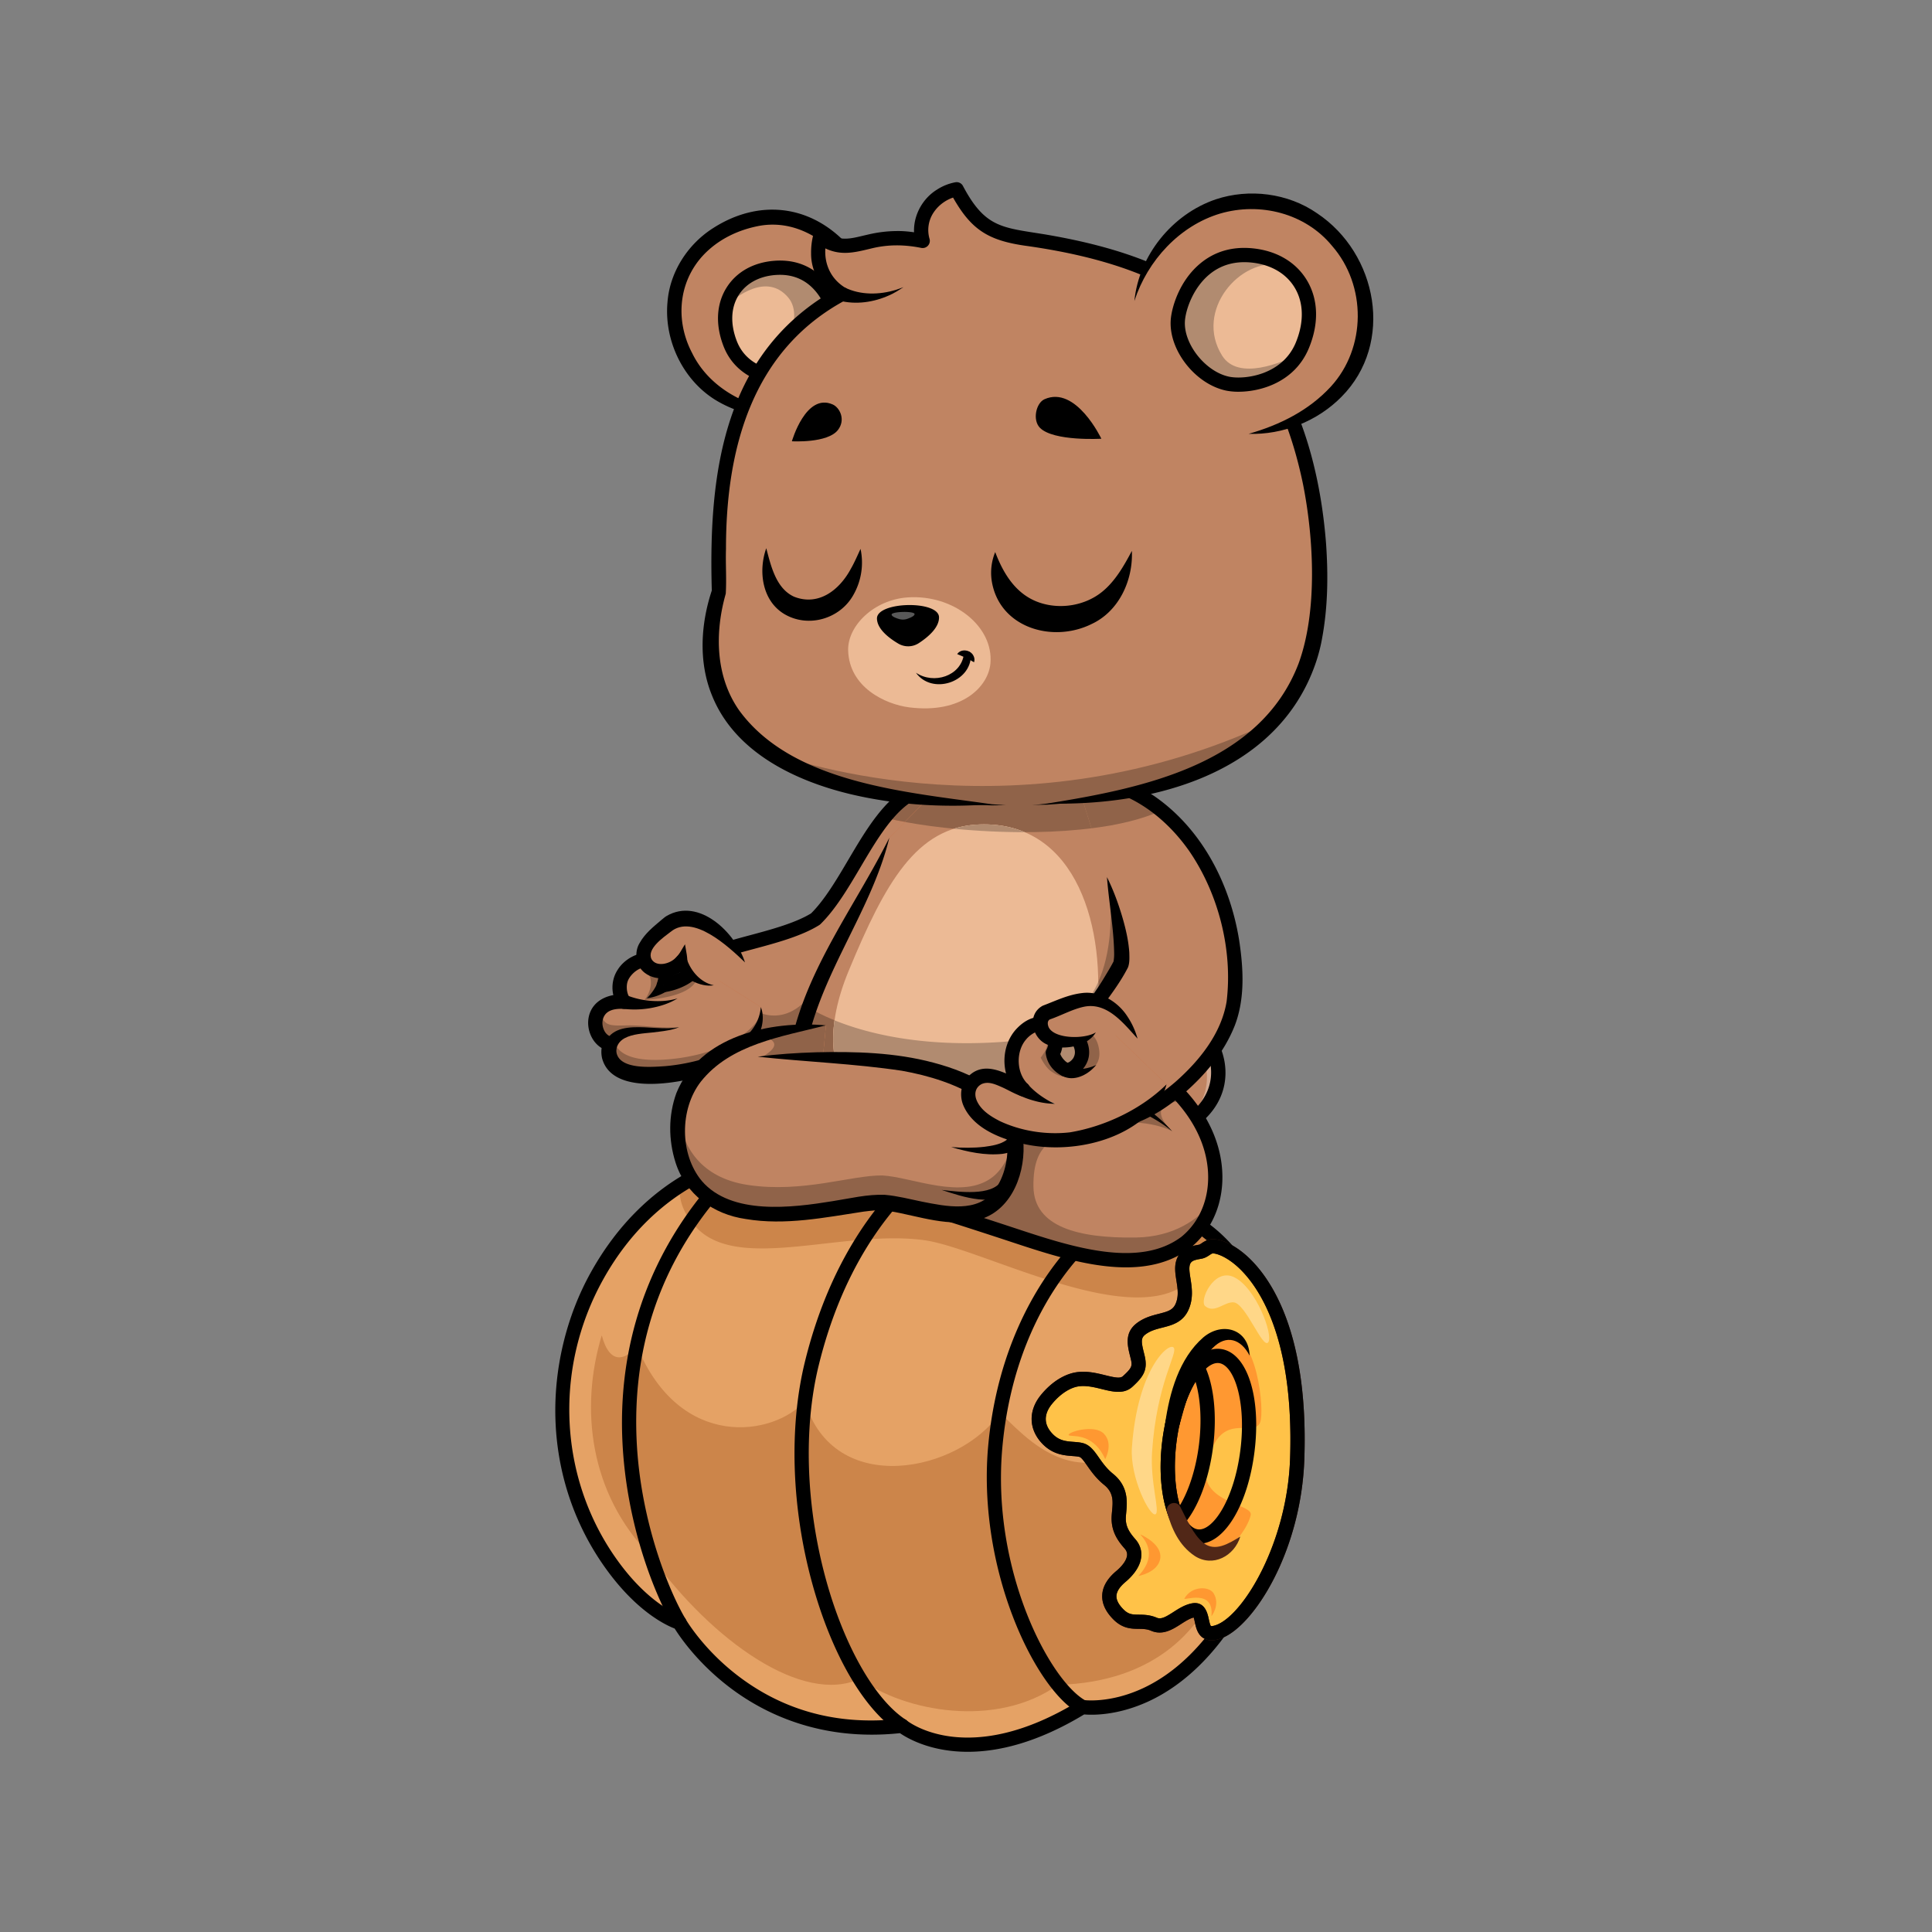 <svg id="Layer_1" data-name="Layer 1" xmlns="http://www.w3.org/2000/svg" viewBox="0 0 4000 4000"><rect x="0" y="0" width="4000" height="4000" fill="#808080" stroke="none"/><defs><style>.cls-1{fill:#e5a265;}.cls-2{fill:#cc854a;}.cls-3{fill:#ffc248;}.cls-4{fill:#ff9831;}.cls-5{opacity:0.35;}.cls-6{fill:#fff;}.cls-7{fill:#512717;}.cls-8{fill:#c08462;}.cls-9{opacity:0.3;}.cls-10{fill:#b25b36;}.cls-11{fill:#e7e7e7;}.cls-12{fill:#c97043;}.cls-13{fill:#906349;}.cls-14{fill:#e0b299;}.cls-15{fill:#ecba95;}.cls-16{fill:#b18b70;}.cls-17{fill:#f9d9c2;}</style></defs><path class="cls-1" d="M1236.1,2641.54c-97.62,175.32-104.45,416.77,35.44,604.66,71,95.29,135.21,113.37,135.21,113.37s141.49,250.35,460.62,213.46c0,0,133.34,109,373.9-38.72,0,0,224.68,35.6,365.45-306.58s-10.53-726.2-245.58-728.75c0,0-2-36.65-60.85-83.28-47.21-37.43-193.19-104.09-269.07-67.39,0,0-19.8-39.48-71.49-55.51-56.31-17.48-247.14-32.69-417.61,106C1542.12,2398.79,1357,2424.47,1236.1,2641.54Z"/><path class="cls-1" d="M1236.1,2641.56c-97.64,175.3-104.43,416.75,35.44,604.63,71,95.32,135.2,113.39,135.2,113.39s141.5,250.33,460.64,213.45c0,0,133.31,109,373.89-38.72,0,0,224.66,35.6,365.43-306.58s-10.53-726.21-245.56-728.74a36.58,36.58,0,0,0-1.31-6.74c-3.43-12.66-15.76-41.84-59.54-76.56-47.19-37.42-193.19-104.1-269.09-67.38,0,0-19.77-39.47-71.46-55.5-40.43-12.54-150.11-23.93-271.85,21.89a521.54,521.54,0,0,0-145.77,84.09S1357,2424.45,1236.1,2641.56Z"/><path class="cls-1" d="M2606.69,3227.75c-140.76,342.15-365.41,306.56-365.41,306.56-240.59,147.77-373.9,38.72-373.9,38.72-319.14,36.88-460.64-213.44-460.64-213.44s-64.24-18.07-135.19-113.4c-139.88-187.89-133.09-429.33-35.44-604.65,51.74-92.93,115.24-150.79,171-186.52,74.49-47.83,135-56.24,135-56.24a521.63,521.63,0,0,1,145.77-84.08c121.74-45.84,231.41-34.44,271.86-21.91,51.67,16.05,71.44,55.51,71.44,55.51,75.93-36.7,221.92,30,269.09,67.37,43.77,34.74,56.13,63.91,59.56,76.59a35.14,35.14,0,0,1,1.29,6.72c53.25.59,102.22,20.76,144.45,55.57C2649.73,2673.41,2715.56,2963.08,2606.69,3227.75Z"/><path class="cls-2" d="M2505.58,2554.55c-30.68,278.17-450.17,32-592.88,13-165.84-22.12-378.51,65.16-468.16-23.34-29.76-29.36-39.31-60.08-37.47-89.17,74.49-47.83,135-56.24,135-56.24a521.63,521.63,0,0,1,145.77-84.08c121.74-45.84,231.41-34.44,271.86-21.91,51.67,16.05,71.44,55.51,71.44,55.51,75.93-36.7,221.92,30,269.09,67.37,43.77,34.74,56.13,63.91,59.56,76.59a35.14,35.14,0,0,1,1.29,6.72C2414.38,2499.57,2463.35,2519.74,2505.58,2554.55Z"/><path class="cls-2" d="M1318.64,2786.93c-23.05,28.43-55.86,40.87-72.78-22.2-45.72,151.46-25.26,328.14,101.43,456.7,127.65,176.34,315.14,309,432.74,254.31,92.23,67.79,282.36,103.65,410.59,12.51,401-10.58,428-446.87,245.77-580.53-186.54,241.17-322.18,52.32-366.58,17.91C1987,3047.75,1726,3103,1666.28,2900.94,1603.21,2972.82,1408.32,3005.31,1318.64,2786.93Z"/><path d="M2003.68,3626.92c-77.21,0-125-28-140.41-38.6-166.7,17.61-284.86-42.56-354.89-96.5C1443,3441.42,1407,3388,1396.86,3371.75c-18.24-7-75.57-34-137.15-116.75-67.87-91.15-105.81-200.2-109.7-315.35-3.57-105.67,22.43-214.09,73.21-305.29,114.39-205.43,283.2-244.18,312.66-249.49,175.35-140.6,372.62-123.42,428.22-106.16a142.07,142.07,0,0,1,72.92,51.35c86.85-29.29,229.88,40.35,272.44,74.08,43.07,34.13,58.21,63.93,63.54,80.51,81.49,5.07,156.54,53.72,212.39,138.08,87.85,132.68,132.73,372.95,35,610.61-74.54,181.2-173.29,257.39-243,289.4-64.22,29.49-115.92,28.25-132.71,26.78C2146.46,3608.93,2065.62,3626.92,2003.68,3626.92Zm-136.31-68.64a14.68,14.68,0,0,1,9.33,3.33c5.13,4.1,129.14,100,356.85-39.87a14.74,14.74,0,0,1,10-2c.49.07,54.1,7.69,123.32-24.67,92.24-43.12,170.45-137.5,226.17-273,93.66-227.67,51.27-456.91-32.28-583.11-52.94-80-123.9-124.46-199.81-125.29a14.73,14.73,0,0,1-14.56-13.94s-3.63-31.58-55.29-72.52c-42.8-33.94-184.6-99-253.49-65.67a14.73,14.73,0,0,1-19.6-6.67c-.69-1.32-18.09-34.2-62.68-48-52-16.13-237.83-31.78-403.92,103.35a14.83,14.83,0,0,1-7.29,3.17c-1.75.25-179.61,27.85-295.16,235.32h0c-105,188.54-91.49,419.6,34.38,588.67,66.49,89.31,126.85,107.82,127.45,108a15,15,0,0,1,8.77,6.92c.34.59,35.37,61.41,107.77,116.88,96.55,74,210.38,104,338.31,89.18A16.28,16.28,0,0,1,1867.37,3558.28Z"/><path d="M1406.76,3374.32a14.73,14.73,0,0,1-12.66-7.16c-35.72-59.57-98.16-208.17-105.64-387.29C1279,2752,1363.17,2547.35,1532,2388.06a14.75,14.75,0,0,1,20.25,21.46c-164.75,155.44-243.58,346.91-234.31,569.12,7.24,173.55,69.53,320.1,101.46,373.34a14.75,14.75,0,0,1-12.64,22.34Z"/><path d="M1867.35,3587.78a14.68,14.68,0,0,1-8-2.4c-71.42-46.62-138-161.92-178.06-308.43-42.54-155.47-48-321.93-15-456.71,50.18-205.12,144.86-326,215.45-391.36,77.18-71.42,142.16-93.65,144.89-94.56a14.75,14.75,0,1,1,9.34,28c-.59.2-62.78,21.73-135.48,89.43-67.16,62.54-157.33,178.45-205.55,375.53-31.82,130-26.41,291.12,14.84,441.9,37.66,137.67,101.16,249.36,165.73,291.51a14.75,14.75,0,0,1-8.08,27.11Z"/><path d="M2241.26,3549.06a14.6,14.6,0,0,1-7-1.79c-47.21-25.58-99.89-102.57-137.47-200.92-43.19-113-61.26-238.16-50.89-352.43,30.7-338.1,243.83-509.71,314.36-509.71l1.4,0a14.75,14.75,0,0,1-1,29.49h-.77c-49,0-254.53,151.53-284.61,482.88-23.13,254.81,98.88,484.56,173,524.75a14.75,14.75,0,0,1-7,27.72Z"/><path class="cls-3" d="M2685.71,3020.27c-6.25,183.38-100.32,333.38-160.95,357.36-51.8,20.5-23.93-50.11-55.25-43.48-29.09,6.16-52.6,40.53-80.47,28.61s-48.3,4.58-72.95-19.79-28.44-51.27,4.28-78.82c28.75-24.2,35.63-49.13,19.08-67.85s-24.64-34.91-23.12-57.67,8.63-51.87-21.3-76c-30.08-24.24-38.29-55.55-56.24-60.49s-45.8,2.23-70.29-23.41c-23.64-24.77-23.57-54.68-2.2-81,21.13-26,46.34-40.42,67.92-42.48,41.16-3.94,79.68,24,100.46,4.91s26.18-28,20.58-51-12.36-42.9,6.88-57.73c30.69-23.66,69.81-11.86,85-45.62s-5-67.41,2.13-91.38c5.88-19.75,25.79-20.88,36.22-23,7.34-1.51,12.74-7.93,20-10.27C2535.59,2571.38,2698.31,2650.28,2685.71,3020.27Z"/><path class="cls-4" d="M2356.72,3263s40.18-6.92,45.33-35.6-34.94-47.93-40.51-50.21S2406.18,3211.24,2356.72,3263Z"/><path class="cls-4" d="M2508.11,3346.33s18.91-23.42,4.68-47.34c-9.2-15.48-46.12-15.82-60.62,10.67C2449.27,3314.94,2514.31,3287.79,2508.11,3346.33Z"/><path class="cls-4" d="M2288.22,3020.92s17.6-31.46-2.61-52.45-77.26-2.78-72.93,2.9C2216.33,2976.16,2261.86,2963,2288.22,3020.92Z"/><g class="cls-5"><path class="cls-6" d="M2625.61,2779.28c11.4-14.18-25.16-114.19-71.51-135.44-41.07-18.83-71.94,49.45-58.89,60.37,19.5,16.33,40.14-9.77,59.13-7.81C2579.28,2699,2614.21,2793.46,2625.61,2779.28Z"/></g><g class="cls-5"><path class="cls-6" d="M2385.24,3006.14c9.42-143.63,54.59-205.64,44.58-216.25-10.52-11.15-74.73,44.84-86.32,206.89-4.41,61.74,37,143.48,48.65,138.38C2402.45,3130.65,2381.07,3069.64,2385.24,3006.14Z"/></g><path class="cls-4" d="M2504.42,3216.52c38.18,5.08,78.59-50.73,85.08-79.62,6.38-28.4-147.95-22.81-73.86-150.36,32.34-55.67,88-9,94.76-46.9s-13.47-202.36-85.5-174.15S2411.15,2938.13,2419,3068.1C2423.18,3137.26,2466.24,3211.44,2504.42,3216.52Z"/><path class="cls-7" d="M2508.47,3396.14a31.81,31.81,0,0,1-15.28-3.67c-13.77-7.39-17.05-22.82-19.44-34.09a96,96,0,0,0-2.36-9.52c-8.43,2.11-17.09,7.66-26.23,13.52-16.84,10.81-37.82,24.27-61.92,13.94-8.72-3.73-16.58-3.82-25.68-3.92-14.72-.16-33-.36-51.84-18.94-16.43-16.24-24.41-33.26-23.72-50.58.71-17.65,10.42-34.48,28.87-50,13.88-11.68,21.9-23.43,22.62-33.07.36-5-1.3-9.44-5.09-13.73-15.14-17.12-28.87-37.26-26.79-68.42.19-2.86.47-5.81.75-8.85,1.92-20.62,3.58-38.43-16.59-54.68-16.27-13.12-26.58-27.8-34.86-39.6-5.87-8.37-11.94-17-16-18.15-3.64-1-8.81-1.39-14.28-1.8-17.4-1.3-41.21-3.09-62.76-25.66-28.19-29.53-29.33-68-3-100.48,22.6-27.85,51-45.3,78-47.87,20.29-2,39.08,2.67,55.64,6.74,18.84,4.65,30.68,7.09,36.25,2,19.16-17.56,20-21.3,16.22-36.62l-1.2-4.82c-5.39-21.58-12.1-48.43,13.41-68.08,15.34-11.83,31.75-16,46.23-19.7,18.71-4.76,28.74-7.83,34.37-20.3,7-15.53,4.5-31.44,1.86-48.28-2.16-13.74-4.39-27.95-.42-41.25,7.8-26.24,32.18-30.55,43.89-32.63,1.25-.22,2.42-.42,3.47-.64s3.54-1.8,5.62-3.18a52.1,52.1,0,0,1,12.79-6.69c16.25-5.24,42.35,3.54,68.11,23,42.82,32.27,141.34,138.83,131.38,430.72C2694,3211.2,2596.91,3365,2530.18,3391.35,2522.12,3394.55,2514.91,3396.14,2508.47,3396.14Zm-1.29-29.64s3,1,12.15-2.58c56.46-22.34,145.73-171,151.63-344.16h0c9.21-270.21-76.86-371.09-114.29-401.92-24.2-19.93-42.71-23.55-46.75-22.65a31.28,31.28,0,0,0-5.49,3.2c-4.09,2.7-9.18,6.07-15.91,7.46-1.32.27-2.76.53-4.3.8-12.8,2.27-18.52,4.44-20.77,12-2.06,6.91-.43,17.28,1.3,28.26,2.89,18.46,6.5,41.44-4.12,65-11.73,26-34.18,31.72-54,36.76-12.85,3.27-25,6.36-35.51,14.47-9.37,7.23-8.28,15.57-2.78,37.57l1.23,5c7.3,29.9-1.38,43.75-24.94,65.35-17.61,16.15-40.81,10.45-63.24,4.94-15-3.69-30.5-7.51-45.78-6-18.85,1.8-40.48,15.67-57.88,37.1-12,14.8-21.52,37.49,1.42,61.52,13.72,14.37,28.24,15.46,43.62,16.61,6.94.52,13.5,1,19.91,2.77,14.32,3.94,23.09,16.43,32.36,29.65,7.59,10.82,16.2,23.07,29.22,33.58,32.5,26.19,29.46,58.81,27.45,80.39-.25,2.77-.51,5.46-.68,8.07-1.15,17.11,3.95,29.39,19.45,46.92,9.07,10.26,13.36,22.51,12.41,35.43-1.32,17.9-12.74,36.39-33,53.47-11.85,10-18,19.61-18.4,28.63-.35,8.69,4.69,18.25,15,28.41s18.26,10.29,31.43,10.43c10.17.11,22.83.25,37,6.3,9.27,3.94,19.1-1.85,34.39-11.65,10.85-7,23.15-14.85,37.22-17.82,28-5.94,33.71,21,36.15,32.52,1,4.47,2.72,12.79,4.58,14.25Z"/><path d="M2508.47,3396.14a31.81,31.81,0,0,1-15.28-3.67c-13.77-7.39-17.05-22.82-19.44-34.09a96,96,0,0,0-2.36-9.52c-8.43,2.11-17.09,7.66-26.23,13.52-16.84,10.81-37.82,24.27-61.92,13.94-8.72-3.73-16.58-3.82-25.68-3.92-14.72-.16-33-.36-51.84-18.94-16.43-16.24-24.41-33.26-23.72-50.58.71-17.65,10.42-34.48,28.87-50,13.88-11.68,21.9-23.43,22.62-33.07.36-5-1.3-9.44-5.09-13.73-15.14-17.12-28.87-37.26-26.79-68.42.19-2.86.47-5.81.75-8.85,1.92-20.62,3.58-38.43-16.59-54.68-16.27-13.12-26.58-27.8-34.86-39.6-5.87-8.37-11.94-17-16-18.15-3.64-1-8.81-1.39-14.28-1.8-17.4-1.3-41.21-3.09-62.76-25.66-28.19-29.53-29.33-68-3-100.48,22.6-27.85,51-45.3,78-47.87,20.29-2,39.08,2.67,55.64,6.74,18.84,4.65,30.68,7.09,36.25,2,19.16-17.56,20-21.3,16.22-36.62l-1.2-4.82c-5.39-21.58-12.1-48.43,13.41-68.08,15.34-11.83,31.75-16,46.23-19.7,18.71-4.76,28.74-7.83,34.37-20.3,7-15.53,4.5-31.44,1.86-48.28-2.16-13.74-4.39-27.95-.42-41.25,7.8-26.24,32.18-30.55,43.89-32.63,1.25-.22,2.42-.42,3.47-.64s3.54-1.8,5.62-3.18a52.1,52.1,0,0,1,12.79-6.69c16.25-5.24,42.35,3.54,68.11,23,42.82,32.27,141.34,138.83,131.38,430.72C2694,3211.2,2596.91,3365,2530.18,3391.35,2522.12,3394.55,2514.91,3396.14,2508.47,3396.14Zm-1.29-29.64s3,1,12.15-2.58c56.46-22.34,145.73-171,151.63-344.16h0c9.21-270.21-76.86-371.09-114.29-401.92-24.2-19.93-42.71-23.55-46.75-22.65a31.28,31.28,0,0,0-5.49,3.2c-4.09,2.7-9.18,6.07-15.91,7.46-1.32.27-2.76.53-4.3.8-12.8,2.27-18.52,4.44-20.77,12-2.06,6.91-.43,17.28,1.3,28.26,2.89,18.46,6.5,41.44-4.12,65-11.73,26-34.18,31.72-54,36.76-12.85,3.27-25,6.36-35.51,14.47-9.37,7.23-8.28,15.57-2.78,37.57l1.23,5c7.3,29.9-1.38,43.75-24.94,65.35-17.61,16.15-40.81,10.45-63.24,4.94-15-3.69-30.5-7.51-45.78-6-18.85,1.8-40.48,15.67-57.88,37.1-12,14.8-21.52,37.49,1.42,61.52,13.72,14.37,28.24,15.46,43.62,16.61,6.94.52,13.5,1,19.91,2.77,14.32,3.94,23.09,16.43,32.36,29.65,7.59,10.82,16.2,23.07,29.22,33.58,32.5,26.19,29.46,58.81,27.45,80.39-.25,2.77-.51,5.46-.68,8.07-1.15,17.11,3.95,29.39,19.45,46.92,9.07,10.26,13.36,22.51,12.41,35.43-1.32,17.9-12.74,36.39-33,53.47-11.85,10-18,19.61-18.4,28.63-.35,8.69,4.69,18.25,15,28.41s18.26,10.29,31.43,10.43c10.17.11,22.83.25,37,6.3,9.27,3.94,19.1-1.85,34.39-11.65,10.85-7,23.15-14.85,37.22-17.82,28-5.94,33.71,21,36.15,32.52,1,4.47,2.72,12.79,4.58,14.25Z"/><path class="cls-7" d="M2482.71,3188.68a42.6,42.6,0,0,1-5.41-.34c-24.67-3.12-44.67-27-56.32-67.18-11.06-38.14-13.61-87.16-7.18-138,13.77-108.82,63.34-189,112.6-182.92,24.66,3.12,44.66,27,56.32,67.18,11.06,38.15,13.6,87.16,7.17,138C2576.63,3110.26,2530.23,3188.68,2482.71,3188.68Zm38.16-374c-38.79,0-80.51,76.09-92.43,170.36h0c-6.19,48.91-3.81,95.8,6.7,132.06,9.77,33.7,25.81,54.35,44,56.65,39.87,5.11,83.8-72.89,96.1-170.14,6.19-48.9,3.81-95.8-6.7-132.05-9.77-33.7-25.81-54.35-44-56.65A30,30,0,0,0,2520.87,2814.64Zm-99.75,169.44h0Z"/><path d="M2482.77,3196.06a51.31,51.31,0,0,1-6.41-.4c-14.13-1.79-34.35-10.48-50.48-41.73-20.7-39.95-28-104.16-19.39-171.72s31.56-127.93,61.57-161.47h0c23.43-26.23,45.18-29.61,59.27-27.83,54.37,6.89,84.41,98.66,69.87,213.45C2583.26,3116.62,2534.77,3196.05,2482.77,3196.06ZM2521,2822c-11.91,0-23.26,9.8-30.92,18.37h0c-25.78,28.81-46.58,84.57-54.29,145.52s-1.47,120.12,16.33,154.46c5.66,11,15.11,24.38,28,26,31.11,4,75.05-62.32,87.88-163.73s-13.05-176.51-44.31-180.48A21.53,21.53,0,0,0,2521,2822Zm-41.92,8.55h0Z"/><path d="M2439,3161.92a14.25,14.25,0,0,1-1.85-.12,14.77,14.77,0,0,1-11.25-7.85c-20.71-40-28-104.18-19.4-171.74s31.56-127.94,61.58-161.48a14.74,14.74,0,0,1,24.08,3.05c20.72,40,28,104.19,19.41,171.75S2480,3123.47,2450,3157A14.75,14.75,0,0,1,2439,3161.92Zm36.25-301.16c-18.77,31-33.32,76.41-39.48,125.16s-3.42,96.37,7,131c18.77-31,33.31-76.4,39.48-125.15S2485.7,2895.45,2475.24,2860.76Z"/><path class="cls-7" d="M2567.88,3181.28c-11.87,40-56.69,64.69-94.37,40.13-32.61-21.88-47.54-56.17-57.45-91.21-4.11-17.08,19.42-25.86,27.55-10.46,13.52,25.85,26.24,56.79,48,74.74,23.94,18.87,51.81,1.86,76.27-13.2Z"/><path d="M2587.18,2806.65c-17.71-34.36-48.39-44.72-76.55-15.62-24.25,24.59-37.33,59-48.7,91.48-7.82,22.92-14.08,46.62-20.67,70.46-5.09,17.39-30.87,12.3-28.94-5.72,8.86-63.1,28.7-134.68,79-178.33,40.07-33.81,94.42-16.61,95.83,37.73Z"/><path class="cls-8" d="M2291.33,2309.86s74.75,82,173,13.17c123.87-86.86,27.79-251.58-82.86-215.64-42.17,13.69-88.11,58.75-126.78,41.13"/><g class="cls-9"><path class="cls-6" d="M2422.51,2344.39a170.58,170.58,0,0,0,18.19-11.22c123.78-86.82,27.88-251.4-82.69-215.73a167.94,167.94,0,0,1,23.42-10.07c110.66-35.93,206.72,128.8,82.86,215.67A157.38,157.38,0,0,1,2422.51,2344.39Z"/></g><path class="cls-10" d="M2291.33,2309.85l-36.67-161.34c24.67,11.24,52.28-3,80-18.36,15.61,24.18,35.07,65.61,27.59,115.73-8.78,59,56.39,87,106.42,74-1.42,1.07-2.89,2.13-4.36,3.16C2366.07,2391.91,2291.33,2309.85,2291.33,2309.85Z"/><path d="M2385.18,2365.26c-62.32,0-104.17-44.82-104.75-45.47a14.75,14.75,0,0,1,21.77-19.9h0c2.72,2.94,67.59,71.4,153.62,11.07,59.76-41.91,59.18-100.44,40.53-137.83-18.11-36.29-60.36-68-110.36-51.71-12.69,4.12-26.13,11.59-40.37,19.5-30.24,16.82-64.5,35.87-97.09,21a14.75,14.75,0,0,1,12.24-26.85c19,8.66,44-5.24,70.51-20,14.84-8.25,30.19-16.78,45.6-21.78,57.08-18.54,117,8.86,145.86,66.61,23.89,47.87,25.14,122.47-50,175.14C2441,2357.39,2411.28,2365.26,2385.18,2365.26Z"/><path class="cls-11" d="M1955.31,1985.67c-22.27,29.72-46.9,60.52-73.79,91.12-141.61,161.38-394.07,151.31-394.07,151.31l-16.67-59.74c54.25-22.79,111.56-47.31,111.56-47.31s103.18-13.17,118.85-52.63c29-73,98.5-301.43,117.9-305.12C1829.34,1761.34,1895.5,1876.81,1955.31,1985.67Z"/><path class="cls-11" d="M2388.55,1603.14c-25.92,31.75-64.53,65.75-121.66,93.3l-31.2-149.39C2268.26,1553.28,2330.58,1568.44,2388.55,1603.14Z"/><path class="cls-12" d="M1462.84,2065.47s-11.94-79,7.94-88c54.27-24.39,159-38.1,217.68-74.84,73-71.59,117.7-221.87,205.59-263.51,146.48-105.6,208.35,111,208.35,111s-64.93,179-220.87,326.6c-86.12,81.51-410.75,111-410.75,111"/><path class="cls-8" d="M2102.4,1750.22s-65,179-220.86,326.58c-29.36,27.81-86.44,49.57-149,66.12-88.25,23.42-187.26,36.59-234.21,42-17.33,2-27.54,2.91-27.54,2.91l-8-122.32s-11.91-79,8-88c54.24-24.37,159-38.09,217.65-74.82,73-71.62,117.71-221.86,205.59-263.53C2040.52,1533.56,2102.4,1750.22,2102.4,1750.22Z"/><path class="cls-13" d="M1732.55,2142.92c-88.25,23.42-187.26,36.59-234.21,42,23.53-36.62,59.82-95.51,59.82-95.51s82,58.38,145.52-70.77C1723.22,1978.82,1730.12,2072.12,1732.55,2142.92Z"/><path class="cls-12" d="M2092.4,1722.67c-100.49-2-197.88-14.16-261.31-30,18.77-23.27,39.31-42.34,63-53.55C2007,1557.72,2069.65,1668,2092.4,1722.67Z"/><path class="cls-13" d="M2092.4,1722.67c-100.49-2-197.88-14.16-261.31-30,18.77-23.27,39.31-42.34,63-53.55C2007,1557.72,2069.65,1668,2092.4,1722.67Z"/><path class="cls-10" d="M2404.83,1678c-39.09,18.11-89.5,30-144.93,36.92L2226,1607.69C2264.91,1615.13,2332,1617.72,2404.83,1678Z"/><path class="cls-10" d="M2352.13,1697c-137.41,38.57-348.71,28.91-478.67,4.83l143.27-145.93,247.41-87.21C2296.22,1532.6,2326.32,1612.18,2352.13,1697Z"/><path d="M1472.11,2202.5l-2.67-29.39c3.2-.28,320.52-30,402-107,138-130.62,204.13-287.81,215.39-316.36-6.66-20.18-36.62-101.56-92.15-120.78-27.41-9.49-58.37-2-92,22.18a15,15,0,0,1-2.32,1.36c-47.72,22.62-83.79,83.66-118.67,142.7-25.35,42.9-51.56,87.27-82.91,118a14.14,14.14,0,0,1-2.5,2c-36.71,23-90,37.27-137,49.87-31.11,8.35-60.51,16.23-81.42,25.46-4.91,7.49-5.15,41.55-.44,72.77l-29.17,4.41c-6.21-41.11-8.38-92.45,16.48-103.63,23.14-10.4,54.11-18.71,86.91-27.5,44.39-11.91,94.63-25.38,127.63-45.55,28.11-28,53-70.12,77-110.83,36.87-62.4,75-126.91,130.21-153.75,41.46-29.56,81.09-38.08,117.86-25.33,77.69,27,110.85,140.25,112.22,145.06a14.83,14.83,0,0,1-.31,9.08c-2.7,7.45-67.92,184-224.6,332.28C1802.86,2171.57,1485.58,2201.27,1472.11,2202.5Z"/><path class="cls-12" d="M1575.21,2085.06c10.15,74.22-86.2,130.46-200.83,140.14-90.06,7.6-121.84-20.28-112.23-64.25-28-8.43-32.39-39.79-28.36-54.19,6.76-24.15,28.2-34.51,58.13-32.65-8.53-10.08-13.76-36.27-2.86-54.84,20.72-35.33,65.32-42.12,83.45-17.69,11,14.8,1.87,37.87,1.87,37.87s44.82-5,68.64-37.93Z"/><path class="cls-8" d="M1374.4,2225.2c-90.09,7.6-121.88-20.28-112.26-64.24-28-8.45-32.38-39.79-28.36-54.21,6.75-24.16,28.21-34.52,58.12-32.64-8.52-10.07-13.75-36.25-2.84-54.84a66.39,66.39,0,0,1,27.66-26.14c20.51-10.18,43.89-7.6,55.8,8.44,11,14.79,1.88,37.88,1.88,37.88s43.7-4.94,67.7-36.7c.34-.4.63-.81.93-1.21l132.17,83.52C1585.37,2159.26,1489,2215.54,1374.4,2225.2Z"/><path class="cls-13" d="M1442.92,2026.28c-12.43,40.75-108.31,43.81-108.31,43.81s15-18.22,12.76-39.9c-1.92-18.4-19.51-30.9-30.65-37.06,20.51-10.18,43.89-7.6,55.8,8.44,11,14.79,1.88,37.88,1.88,37.88s43.7-4.94,67.7-36.7A35.57,35.57,0,0,1,1442.92,2026.28Z"/><path class="cls-13" d="M1575.71,2101.33c-4.79,66-95.25,114.94-201.31,123.87-90.09,7.6-121.88-20.28-112.26-64.24-28-8.45-32.38-39.79-28.36-54.21a42.65,42.65,0,0,1,8.45-16.38c6.66,36.5,20.33,33,60.44,32.57,28.58-.31,60.15,6.15,103.37,3.72-31.66,10.34-107,0-134.91,27.33,6.55,28.93,41.32,45.22,112.75,39.2C1472,2185.78,1549.27,2150.82,1575.71,2101.33Z"/><path d="M1575.21,2085.06c10.26,26.31-.29,58.59-18.54,79.91-30.6,36.49-76.48,55.76-121.34,67.57-53.81,13-169.49,29.61-188.73-41.3-2.8-11.95-1.35-23.36,1.14-33.44l10.16,17.28c-29.22-8-45-41.42-38.9-69.94,7.44-34.66,42.29-48.71,73.83-45.76l-12.17,24.26c-16.34-21.89-16.67-53.19-1.89-75.74,20.45-33,72.35-50.52,102.19-19.16,14.47,15.11,13.89,37.81,7.14,56.12l-15.37-20.07c21.73-3.35,45.39-14,58.34-31.92l23.9,17.31c-9.49,13.06-22.21,23-35.67,30a134.48,134.48,0,0,1-43.27,13.9c-10.87,1.74-19.79-10.13-15.37-20.07,2.28-6.7,4.07-16.62.53-22.84-7.37-10.91-22.65-11.65-36.43-5.54-10.64,4.57-21.56,15.71-25.23,26.1-2.68,7.84-2.38,18.5.53,26.66a22.88,22.88,0,0,0,3.11,6.16,14.79,14.79,0,0,1-12.17,24.26c-10.1-.57-20,.37-27.48,3.71-15.44,6.45-20,24.57-13.14,39.82,3.31,7.47,8.58,12.19,16,14.47a14.47,14.47,0,0,1,10.16,17.27c-9.61,52,67.28,45.52,100.86,43.25,70.1-6,191-37.92,197.79-122.29Z"/><path class="cls-8" d="M1542.42,1992.52c-45.6-72.84-117.25-112.13-159.2-78.94-21.35,16.9-61.08,45.64-48.86,76.06,13,30,55.08,24.67,74.88,3.85,9.18,17.46,37.56,46.45,68.66,46.45"/><path d="M1542.42,1992.52c-34.66-33.28-107.78-101.3-154-63.23-15,11.51-50.26,35.66-39.36,56.8,10.32,16.88,38,9.41,49.47-2.76l13.78-14.57,10,17.87c8.44,24.39,28.68,47.86,55.6,53.31-14.55,2.47-30.39-1.64-44.21-8.71-14.65-7.77-27.11-17-37.5-30.87l23.74,3.3c-21.86,22-59.07,30.58-85.26,10.33-18.78-14.4-22-42.8-10.37-61.64,11.24-20,28.24-33.32,44.92-47.57,3.3-2.6,7.24-6.2,10.86-8.32,67.3-39.21,142.75,34.62,162.34,96.06Z"/><path class="cls-6" d="M1338.74,2067a105.23,105.23,0,0,0,35.64-27.59"/><path d="M1338.74,2067c10.89-10.24,19.63-23.26,24.23-36.94l22.82,18.69a107.26,107.26,0,0,1-47,18.25Z"/><path d="M1246.15,2180.2c13.2-82.49,104.84-41.8,159.89-53.54-13.27,5.58-27.9,7.66-42.16,9.38-32.35,5.19-90.7.89-88.31,46.4l-29.42-2.24Z"/><path d="M1295.68,2059.84a170.8,170.8,0,0,0,51.88,12.3c18.21,1.37,37,.5,55.22-5.1-16.37,10.26-35.33,16.28-54.4,19.83a193.31,193.31,0,0,1-60.23,1.5l7.53-28.53Z"/><path class="cls-12" d="M1841.21,1734.67c-55,153.54-200.08,338.76-193.93,500.18,6.45,169.47,602,210.45,753.1,90.16,92.9-73.94-5.32-595.39-136.23-856.34l-247.43,87.2Z"/><path class="cls-8" d="M2400.37,2325c-151.13,120.25-746.63,79.28-753.08-90.17-1.81-47.83,9.63-97.76,28.1-148.36,43.81-120.07,127.12-243.79,165.8-351.85l175.54-178.78,247.41-87.21c51.89,103.4,98.61,247.74,130.36,388.91C2442.88,2072.6,2456.46,2280.37,2400.37,2325Z"/><path class="cls-13" d="M2400.37,2325c-151.13,120.25-746.63,79.28-753.08-90.17-1.81-47.83,9.63-97.76,28.1-148.36,20.62,13.06,151.16,88,398.43,70.73,223.1-15.63,232.32-202.16,223.95-319.32,38.13-15.45,70-6.16,96.73,19.66C2442.88,2072.6,2456.46,2280.37,2400.37,2325Z"/><path class="cls-14" d="M2273.8,2032.88a590.43,590.43,0,0,1-4.09,73.87c-40.64,340-230.3,226-446,211.86,0,0-118.09-46.8-95.85-206.15,62,25.19,176.64,56.61,346,44.77C2187,2149.3,2245.11,2097.42,2273.8,2032.88Z"/><path class="cls-13" d="M2352.13,1697c-137.41,38.57-348.71,28.91-478.67,4.83l143.27-145.93,247.41-87.21C2296.22,1532.6,2326.32,1612.18,2352.13,1697Z"/><path class="cls-14" d="M2121.42,1722.93c-50.08,0-100.12-2.62-146.36-7.12a194.14,194.14,0,0,1,50.82-8.74C2062.2,1705.52,2093.91,1711.31,2121.42,1722.93Z"/><path class="cls-15" d="M1823.68,2318.61s-167-66.18-66.38-309.14c75.6-182.55,140.13-296.87,268.59-302.4,207.45-8.93,265,222.37,243.82,399.69C2229.05,2446.71,2039.41,2332.73,1823.68,2318.61Z"/><path class="cls-16" d="M2273.8,2032.88a590.43,590.43,0,0,1-4.09,73.87c-40.64,340-230.3,226-446,211.86,0,0-118.09-46.8-95.85-206.15,62,25.19,176.64,56.61,346,44.77C2187,2149.3,2245.11,2097.42,2273.8,2032.88Z"/><path class="cls-16" d="M2121.42,1722.93c-50.08,0-100.12-2.62-146.36-7.12a194.14,194.14,0,0,1,50.82-8.74C2062.2,1705.52,2093.91,1711.31,2121.42,1722.93Z"/><path d="M1841.21,1734.67c-38.42,157.87-151.83,292.38-175.12,454.44a282.87,282.87,0,0,0-2.29,41.45,57.87,57.87,0,0,0,3.37,20.66c40.15,95,274,123.46,368.16,126.8,100.07,4.33,283.49-2.41,360.3-69.67,43.66-59.18,21-225.25,10.71-298.42-29.42-183.08-76.89-366.17-155.74-534.45l16.25,8.12c-104.24,18.29-212.62,35.46-318.06,42.09,25.68-8.06,51.57-15,77.51-21.6s52-12.7,78-18.69c45.65-10.58,110.58-22.75,157.11-31.65a15,15,0,0,1,16.16,7.91c84.32,170.95,131.93,356.09,161.33,543.47,6.67,46.95,11.68,94.22,13.32,142,1,48.9,1.07,97.26-14.08,145.18-5.08,15.19-13.67,32.67-27.49,44-27,21.47-60.24,34.53-92.31,44.15-158.89,48.73-541.16,42.94-660.74-82.81-13.57-14.91-24.43-35.2-26.45-56.15-1.41-18.79-.27-37.9,1.93-56.57,26.47-166.88,134.73-303,208.09-450.25Z"/><path class="cls-12" d="M1786.13,2459.45s110.8,31.32,311.48,97.61c126,41.62,265.4,85.31,358,14.79,95.12-78.06,89.58-260.63-100.52-375.31Z"/><path class="cls-8" d="M2508.75,2490.27c-9.48,32.46-27.66,60.74-53.07,81.58-92.67,70.51-232.07,26.84-358.08-14.79-200.65-66.31-311.47-97.62-311.47-97.62l569-262.9c41.53,25,74.2,53.29,99,83C2512.58,2349.62,2527,2427.69,2508.75,2490.27Z"/><path class="cls-13" d="M2508.75,2490.27c-9.48,32.46-27.66,60.74-53.07,81.58-92.67,70.51-232.07,26.84-358.08-14.79-200.65-66.31-311.47-97.62-311.47-97.62l569-262.9c41.53,25,74.2,53.29,99,83-93.08,2.32-29.65,60.44-27.29,62.61-2.62-1.51-60.22-33.44-162-9.58-75.78,17.77-126.63,26.84-125.2,124.31,1.22,83.6,93.38,106.94,211.57,105.28C2432.38,2561,2481.53,2522.84,2508.75,2490.27Z"/><path d="M2331.38,2623.93c-78.4,0-164-28.29-238.4-52.86-198-65.41-309.76-97.11-310.87-97.42a14.75,14.75,0,0,1-2.17-27.59l569-262.91a14.74,14.74,0,0,1,13.8.76c99.92,60.28,161,146.86,167.54,237.55,4.7,64.92-19.1,123.89-65.27,161.79l-.43.33C2425.92,2613,2380,2623.93,2331.38,2623.93ZM1828,2456.35c48.5,14.45,142.34,43.13,274.23,86.7,113.89,37.63,255.61,84.46,344.27,17.22,38.54-31.75,58.35-81.55,54.37-136.68-5.72-79-59.06-155.35-146.73-210.34Z"/><path d="M2279.57,2243.31c55,23,107.61,54.06,147.33,98.89-33.71-27.59-73.7-45.88-114.75-59.39a417.79,417.79,0,0,0-40.87-11.19l8.29-28.31Z"/><path class="cls-12" d="M1710,2122.92c-79,6.09-246.73,24.12-295.24,147.84-24.09,61.47-23.88,214.71,133.31,238.47,113.34,17.13,214.76-20.36,278.29-19.65,61.13,3,167.41,52.47,229.65,2.47,44.25-35.55,66.37-133.29,22.12-193.1-45.31-61.23-165-88.5-215.12-97.64-31.34-5.72-159.19-13.5-159.19-13.5Z"/><path class="cls-8" d="M2056,2492c-62.25,50-168.53.52-229.63-2.47-63.54-.7-165,36.81-278.28,19.66-157.21-23.75-157.43-177-133.31-238.49,27.58-70.36,93.7-106.5,160.12-125.71,50.41-14.61,101-19.44,135.08-22.09l-6,63-.19,1.84s127.86,7.79,159.2,13.5c50.08,9.15,169.79,36.44,215.11,97.65C2122.38,2358.77,2100.26,2456.49,2056,2492Z"/><path class="cls-13" d="M2056,2492c-62.25,50-168.53.52-229.63-2.47-63.54-.7-165,36.81-278.28,19.66-129.48-19.55-152.45-127-143.08-198.59,7.89,62.11,44.77,127.82,143.23,142.68,113.32,17.15,214.74-20.35,278.28-19.65,61.1,3,167.38,52.47,229.63,2.47,21.57-17.33,37.87-49.46,43.81-84.71C2109.4,2405.31,2088.79,2465.71,2056,2492Z"/><path class="cls-13" d="M1710,2122.94l-6,63-124.94,1.73c42.26-25.26,20.94-37.13-4.17-42.66C1625.31,2130.42,1675.91,2125.59,1710,2122.94Z"/><path d="M1710,2122.92c-92.09,23.45-197.63,38.94-259.23,116.82-43.72,56.75-43.89,150,2.25,205.33,61.31,71.37,186.53,55.54,270.76,41.82,35.49-5.47,71.61-14.6,108.3-13.13,26,2.21,51.77,9,76.2,14,50.54,10,115.84,24,150.79-23.08,20.64-28.28,29.69-67.48,25.81-102.38-3.48-37.22-24.61-65.64-55.57-86.08-47-31.28-105.92-49.38-162.16-59.35-98.76-14.78-198.12-18.3-298.39-29.06,40.12-5.33,80.42-7.93,120.8-9.17,81.1-1.85,164,.35,242.91,21.45,78.48,20.7,178,65.26,185.79,158.44,6.71,65.15-21,145.81-89.38,166.14-62,17.95-127.67-7.35-185.56-16.92-18.53-3.5-36.51-1.65-55.35.79-79.94,12.11-162.27,29.07-243.9,15.31-67.29-9.6-124.38-50.76-145.43-117-14.82-46.6-15.11-97.65,1.78-143.84,48-118.54,194.46-150.39,309.58-140.11Z"/><path d="M1969.23,2374.85c23.14,1.94,46.41,2.05,68.89-.52,15.75-2.11,32.12-4.71,44.78-13.33,3.53-2.46,5.42-5.3,6-7.37l25.59,14.68c-9.81,14.08-24.58,18.52-39.33,20.68-36.27,3.84-71.87-4.28-105.9-14.14Z"/><path d="M1949.59,2463.63c33.82,3.58,104.47,14,123.91-19.2l24.33,16.68c-35.82,41.29-104.95,16.51-148.24,2.52Z"/><path class="cls-8" d="M2226,1607.7c49.83,9.52,146.07,11.09,241.17,136.25,80.21,105.56,101.41,257.68,85.47,340.16-19.72,102.06-134.34,204.24-212.7,229.59-82.41,26.67-113.94-182.54-83.9-219.72,16-19.74,53.48-74.37,64.85-98.23,9.81-44.39-29.08-179.81-29.08-179.81"/><path class="cls-13" d="M2404.83,1678c-39.09,18.11-89.5,30-144.93,36.92L2226,1607.69C2264.91,1615.13,2332,1617.72,2404.83,1678Z"/><path d="M2228.78,1593.21c27.5,4.75,57.58,8.62,84.82,17.76a294.21,294.21,0,0,1,79.7,39.69c96.69,68.39,153.83,181.1,172.23,296,8.77,57.71,12.44,119.75-8.62,175.48-21.8,55.74-60.36,102-104.8,140.77-30.69,26.09-65.27,49.77-103.79,63.5-59.79,22.93-95-47.51-106.64-94.51-10.21-41-20-102.28-.8-141.7,15.8-21.6,31.63-43.3,45.36-66.32,7.12-11.78,14.56-24,20.14-35.05l-1.19,3.45a92.88,92.88,0,0,0,1.53-18.88c-.77-51.23-11-106.2-14.89-157.46,13.85,27.83,24.4,56.9,33,86.74,6.46,22.68,11.71,45.93,13.3,69.84.12,9,1,20.11-2.64,30.16-16.77,32.85-39,61.26-60.45,90.93-2.63,3.68-6,7.49-8.51,11.25-5.69,11.35-6.4,26.27-6.79,39.43.29,47,11,113,44.68,147.45,13.76,13.46,28.2,10.27,43.44,3.33,31.11-13,59.16-32.45,85.07-54.53,49.89-43.87,95.47-100.06,106.63-166.87,13-106.8-16.8-223.66-77.66-312.05-47-66.8-114.67-119.27-196.68-132.37-13.5-2.61-27.2-4.34-41.92-7.06-19-3.92-14-32.23,5.53-29Z"/><path class="cls-12" d="M2415.1,2245.15c-25.82,47.35-99.57,104-211,115.57-88.59,3.23-158.66-25.81-186.42-61-15.47-19.6-17.58-44.12-3.92-59.09,30-32.91,74.52,3.69,104,14.44-23.63-22.58-27-58.69-20.4-82,10.93-38.65,41.16-51.76,52.5-52.9,18.8-1.9,47.47,25.84,30,59.68.93,14,14.8,30.29,26.4,34.84,19.51,3.75,48-27.71,26.29-60.9-13.82-21.16,1-48.46,41.67-44.66Z"/><path class="cls-8" d="M2415.12,2245.15c-25.82,47.35-99.57,104-211,115.57-88.62,3.21-158.69-25.81-186.42-61-15.49-19.58-17.59-44.11-3.94-59.08,30-32.93,74.52,3.69,104,14.42-23.64-22.57-27-58.67-20.39-82.05,10.91-38.65,41.15-51.74,52.51-52.89a23,23,0,0,1,9.88,1.37c17.11,6.08,34.7,30.09,20.1,58.3.92,14,14.83,30.32,26.41,34.85,19.5,3.76,48-27.69,26.29-60.88-6.64-10.18-6.68-21.8-.37-30.69,6.79-9.55,20.91-16,42-14Z"/><path class="cls-13" d="M2239.47,2223.35c-35.51,10.4-47.09,5.61-63.17-5.31-12.21-8.29-21.65-28.32-21.65-28.32s14.27-17.81,13.13-28.14a211.87,211.87,0,0,0-8.08-40.08c17.11,6.08,34.7,30.09,20.1,58.3.92,14,14.83,30.32,26.41,34.85,19.5,3.76,48-27.69,26.29-60.88-6.64-10.18-6.68-21.8-.37-30.69l10.1,7.05a48.51,48.51,0,0,1,31.06,32.49C2280.92,2188.65,2275,2213,2239.47,2223.35Z"/><path d="M2415.1,2245.16c-6.62,26.79-24.68,49.86-45.06,68-60.95,53.15-155.2,71-233.58,58.47-52-8.5-121.34-31.21-142.7-84.88-6.93-18.31-4.81-41.58,9.49-56.51,35.92-38.67,83.83-4.4,119.52,11l-15.25,24.52a88.65,88.65,0,0,1-20.47-30.65c-13.49-33.77-8.83-74.23,15.12-102.37,12.88-14.56,30.5-27.2,51.12-27.39,38.72,3.37,57.89,49.67,39.62,81.24l1.61-7.76c.36,7.07,9.76,19.08,17.08,22.1l-2.61-.75c4.56.73,12.93-7.17,14.6-12.55,3.83-8.41,1.65-18.6-4.24-27.11a43.18,43.18,0,0,1-6.55-25.34c1.61-31.11,36.48-44.5,62.74-40.77a14.75,14.75,0,1,1-2.58,29.39,55.24,55.24,0,0,0-15.78.61c-11,1.86-19.22,10.72-12.64,20.76,10.43,15.17,14.06,36.65,6.18,54.06-7.94,18.59-28.34,35.2-49.9,29.17-19.33-9-33.13-26.18-35.73-47.59a14.24,14.24,0,0,1,1.61-7.76c3.49-6.81,4.6-13.57,3.14-19.8-1.61-8.14-9.76-17.56-17.91-18.43-9.08.92-20.95,9.24-27.28,17-21.93,25-20.39,69.89,3.26,92.58a14.7,14.7,0,0,1-15.25,24.52c-14.34-5.5-25.37-12.13-36.75-17.36-15.47-6.77-29.39-13.33-43.53-7.1-11.76,6.17-16,18.34-10.81,32.43,8.24,21.14,28.75,34.11,48.6,44.29,44.06,20.72,96.21,28.81,144.87,23.22,71.79-11.82,147.71-47.65,200.06-99.26Z"/><path class="cls-8" d="M2268.79,2137.38c-13.22,16.29-60.08,27.66-93,13.22-26.23-11.53-30.1-47.56-5.78-55.84s38.06-16.93,63.6-22.93c31.15-7.32,77.25-3,121.5,78.56"/><path d="M2268.79,2137.38c-17.3,29.65-67.28,38.17-98.68,26-33.06-11.52-45.78-62.6-11.13-81.23,26.93-10.12,51.76-22.58,81.07-26.08,37.38-5,74.55,17.93,93.92,48.08a157,157,0,0,1,21.17,46.23c-29.27-32.18-63.16-76-111-66-23.93,5.1-46.84,18.11-70.32,26.12-5.72,3-5.24,10.18-2.57,16.52,12.64,24.7,75.81,24.55,97.58,10.34Z"/><path d="M2216.56,2204.14c-.61-.47-.37-.15-.47-.14s.08.24.11.36c10.28,13.36,31.15,8.72,45.38,3.9l8.13-3.27-6.17,6.4c-16.67,17-45.75,29.38-67.68,13.77l20.7-21Z"/><path class="cls-6" d="M2117.71,2255.08s28.5,22.32,66.57,30.3"/><path d="M2126.81,2243.47c11.36,13.27,25.79,24.55,40.92,33.51a154.62,154.62,0,0,0,16.55,8.4,168.77,168.77,0,0,1-37.92-5c-13.1-3.31-25.51-7.39-37.74-13.66l18.19-23.23Z"/><path class="cls-12" d="M1798.65,613.35c-15.76-73.78-111.92-186.17-235.29-160.07-130.48,27.59-201.87,147.21-151,269.64,39.5,95.06,127.8,127,190.86,133.6Z"/><path class="cls-8" d="M1798.63,613.35,1705,729.91,1603.24,856.53c-63.07-6.55-151.4-38.55-190.86-133.6a215.33,215.33,0,0,1-13.5-45.9c-18.51-105.19,50.44-199.62,164.49-223.76C1686.71,427.17,1782.91,539.58,1798.63,613.35Z"/><path d="M1791.44,614.89c-38-87.48-125.18-168.78-226.41-145.87-34.71,7.52-67.94,22.63-94.86,45.86C1406.31,569.49,1394.41,657.59,1433,731c32.15,65.87,99.62,105.43,171,118.22a7.4,7.4,0,0,1-1.52,14.68,247,247,0,0,1-113.87-31.52c-71.72-39.83-114-124.77-106.68-206.19,4.52-61.9,40.95-119.12,92.63-152.7,94.47-61.66,201.48-50.92,278.68,31.61,13.83,14.67,26.18,30.8,35.51,48.74,9.15,17.92,16.26,37.42,17.13,58a7.48,7.48,0,0,1-14.42,3.08Z"/><path class="cls-17" d="M1732.61,672.08c-1.83-35.15-34.11-124.67-128.35-117.45-79.64,6.11-124.46,74.13-92.59,156.67,26,67.38,101.59,75.68,129.46,70.93C1688.22,774.19,1735.17,721.27,1732.61,672.08Z"/><path class="cls-15" d="M1732.61,672.08c2.55,49.2-44.41,102.1-91.47,110.13-17.34,3-53.11.88-84-17.34a104.93,104.93,0,0,1-45.53-53.58c-11.14-28.83-12.91-55.88-7.06-79.14,10.78-43.34,47.83-73.53,99.68-77.5C1698.51,547.4,1730.79,636.9,1732.61,672.08Z"/><path class="cls-16" d="M1732.61,672.08c2.55,49.2-44.41,102.1-91.47,110.13-17.34,3-53.11.88-84-17.34,57.66-7.79,112.47-104.44,74.76-148.94-44.69-52.75-109.3-.32-127.35,16.22,10.78-43.34,47.83-73.53,99.68-77.5C1698.51,547.4,1730.79,636.9,1732.61,672.08Z"/><path d="M1625.93,798.12c-39.8,0-103.4-17.72-128-81.5-17.16-44.44-14.86-87.53,6.48-121.34,20.43-32.38,55.5-52,98.74-55.35,36.76-2.81,68.4,7.21,94.09,29.79,37.17,32.67,49,80.74,50.12,101.59h0c2.86,54.91-47.55,115.87-103.74,125.46A106.45,106.45,0,0,1,1625.93,798.12ZM1614.82,569q-4.65,0-9.43.36c-33.71,2.59-60.72,17.39-76.05,41.69-16.23,25.72-17.63,59.45-3.91,95,24.12,62.48,96.57,64.54,113.21,61.7,41.33-7.05,81.32-54.92,79.24-94.84-1-19.25-12.52-56.69-40.14-81C1660.43,576.66,1639.3,569,1614.82,569Z"/><path class="cls-12" d="M2168.51,1663.57c245.32-16.44,463.61-86.42,538.54-291.71,51.29-140.51,36.49-522-165.25-707.49-92.44-88.54-213.86-136.36-380-164.36-92.85-15.69-129.75-12.58-181.15-108-43.88,7.72-85.86,52.8-70.21,106.87-118.94-24.47-143.5,39.81-212.56-8-8.54,34.4-7.06,85.39,45.22,118-277.48,150.85-254.07,476.29-254.57,616.16-60.63,197.45,18.8,427.57,564.16,440.11"/><path class="cls-12" d="M1513.37,1477c68.1,102.61,227.59,180.86,539.36,188l115.77-1.47c245.34-16.43,463.58-86.43,538.51-291.69l0,0c51.3-140.51,36.49-522-165.24-707.48-92.45-88.51-213.87-136.34-380-164.36-92.83-15.68-129.73-12.58-181.15-108-43.86,7.73-85.84,52.79-70.19,106.87-118.94-24.46-143.51,39.8-212.58-8-8.51,34.39-7.07,85.39,45.22,117.93-277.49,150.87-254.07,476.31-254.57,616.15C1462.6,1309.52,1462.3,1400.08,1513.37,1477Z"/><path class="cls-8" d="M2707,1371.86l0,0a367.82,367.82,0,0,1-23.3,51.53c-90.57,165.73-291.64,225.16-515.21,240.14L2052.71,1665c-311.75-7.18-471.26-85.43-539.35-188-51.07-76.92-50.75-167.48-24.8-252.08.5-139.86-22.94-465.27,254.55-616.16-52.29-32.52-53.72-83.53-45.2-117.92,69.07,47.79,93.62-16.46,212.58,8-15.66-54.06,26.32-99.14,70.17-106.83,51.43,95.46,88.34,92.35,181.16,108,166.12,28,287.53,75.85,380,164.37C2743.53,849.86,2758.33,1231.33,2707,1371.86Z"/><path d="M2052.74,1667.42c-280.27-6.46-462.38-70.09-541.36-189.11-46.06-69.36-54.77-157.1-25.2-253.76,0-9.67,0-20.22-.14-31.54-1.19-154.93-3.43-442.7,252.41-584.42-55.84-37.14-48.66-94.9-42.85-118.33l.83-3.36,2.84,2c35.34,24.45,58.29,18.95,90,11.34,28.12-6.73,63-15.08,117.89-4.49a80.89,80.89,0,0,1,10.2-63.34c13.71-22,37.79-38.36,62.85-42.76l1.69-.3.82,1.52c46.07,85.51,80.17,90.93,154.87,102.81,7.75,1.23,15.93,2.53,24.59,4,175.37,29.58,293,80.46,381.24,165,88.74,81.6,152,213.71,178.19,371.95,23.91,144.62,11,274-12.38,338.09l-.2.49a373.14,373.14,0,0,1-23.29,51.4c-78.91,144.39-248.07,223.34-517.14,241.37ZM1699.44,494.74c-6.45,29.07-7.81,79.18,44.93,112l3.48,2.17-3.6,2c-256.84,139.66-254.63,427.5-253.44,582.14.09,11.47.17,22.16.13,31.94l-.1.69c-20.4,66.51-32.71,163.88,24.51,250.06,78.07,117.65,258.88,180.56,537.41,187l115.69-1.48c267.19-17.9,435.08-96,513.14-238.89a367.24,367.24,0,0,0,23.16-51.2l.2-.49c53.13-146.44,31-524.46-164.76-704.47-87.58-83.87-204.39-134.37-378.76-163.78-8.65-1.46-16.82-2.76-24.55-4-75.85-12.06-110.72-17.6-157.49-103.73-23.16,4.59-45.24,19.9-58,40.28-8.4,13.47-16.72,35.38-8.66,63.23l1.1,3.79-3.87-.79c-56-11.51-91.28-3.07-119.59,3.71C1759.53,512.26,1735,518.14,1699.44,494.74Z"/><path class="cls-13" d="M2632.68,1494.42c-103.83,112.44-276,156.53-464.2,169.14l-53.05,6.06-62.72-4.59c-222.1-5.12-366.93-46.3-456.48-106.68C1649.64,1576.26,2114.45,1737.49,2632.68,1494.42Z"/><path d="M2168.51,1663.57c198.2-31.6,440-81.11,520-289.67,39.68-108.31,31.55-259,9.27-371.37-66.82-322.53-256.1-448-569.14-492.95-85.08-11.33-120.08-34.55-161-110.59-.13-.14,15.54,7.54,15.52,7.5-19.35,3.49-38,15.7-49.3,32.1a65.4,65.4,0,0,0-9.29,56.14,14.87,14.87,0,0,1-17.15,18.55c-34.21-6.92-68-7.42-102.12.82-37.38,9-66.68,17-103-3.18l-12.9-8,22.72-8.57c-10.6,40.42,2.61,80.45,38.78,101.92,9.39,5.75,8.75,20.35-.83,25.44-193.82,104.18-247.17,308.76-247,515-1,30.27,1.38,62.07-.47,92.51-23,80.57-21.49,171.37,27.82,241.62,111,151.92,348.3,169.13,522.23,194.16-97.91,7.64-198.36,1.73-294.36-21.39-114.44-27.89-237.14-87.23-283.87-203-28.88-69.79-23.69-150,0-220.1,0,0-.66,4.42-.65,4.24-7.29-246.31,23.54-498.56,262.28-629l-.76,25.48c-33.31-19.86-56.35-57.28-56-96.49a146.79,146.79,0,0,1,4.27-37.54c2.23-9.9,14.5-14.49,22.72-8.57,12.66,8.32,27.06,15.69,42.47,15.43,14.79.44,31.85-4.82,50.21-8.83a263.44,263.44,0,0,1,57.21-6.87c19.47-.42,38.48,2.66,57.24,6l-17.14,18.55c-12.85-41.11,7.14-87.61,43.17-110a105.1,105.1,0,0,1,38.65-15.54,14.7,14.7,0,0,1,15.57,7.57c46.39,87.72,81.48,85.92,171.44,100.61,74.55,12.75,149.28,30.68,219.36,60,243.71,100.2,341.6,330.88,361,579.83,4.56,65.32,3.8,131.2-8.16,195.85-5.73,33-16.71,65.13-31.38,95.27-95.84,195.6-337.07,252.5-537.39,247Z"/><path d="M2280.24,908.33s-52.52-110.91-117.76-81.75c-17.37,7.76-25.37,43.06-9.3,59.23C2181.34,914.13,2280.24,908.33,2280.24,908.33Z"/><path d="M1639.53,913.61s28.75-100.83,84.47-76.25c14.7,6.49,27.32,31.61,10.93,52.82C1713.37,918.08,1639.53,913.61,1639.53,913.61Z"/><path class="cls-8" d="M2348.62,623.07c15.83-89.24,116-229.75,284.31-202.88,132.75,21.19,235.18,173.17,178.71,319.86C2771.79,843.54,2660,890.52,2585.2,898.22"/><path d="M2348.62,623.07c9.35-94.25,78.15-179.55,168.42-210.32,69.16-23.05,149.41-13,209.54,28.61,125.57,83.35,160.84,269.36,50.8,380.22-49.79,50.56-121.67,79-192.17,76.64,65.09-18.56,124.86-48.66,170-97.62,73.85-80.28,74.35-209.76,2.55-291.71-55.48-67.51-149-90.83-231.47-66.75-83.85,25-150.42,97.09-177.65,180.93Z"/><path d="M1748.84,595.16c32.55,16.15,71.77,15.5,106.16,4.91,5.24-1.6,10.32-3.7,15.56-5.56-9.28,6.11-18.78,12.16-29,16.64-31.92,14.67-69.61,20.24-104.09,11.22l11.42-27.21Z"/><path class="cls-15" d="M1756,1346.54c2,76.31,76.84,111.75,126.64,118,108.42,13.66,163.58-42.53,167.94-91,6.87-76.32-76.12-143.06-171.07-136.7C1809.06,1241.55,1754.66,1296,1756,1346.54Z"/><path class="cls-15" d="M2696.39,714.93a129.47,129.47,0,0,1-10,19.36c-37.78,60.16-114,66-143.61,60.24-55-10.73-108.53-74-104.23-131.58,3.13-41.14,43.36-145.15,153.61-134.11,23.31,2.33,44,9.15,61.29,19.6h.05C2705.05,579.69,2726,643.15,2696.39,714.93Z"/><path class="cls-16" d="M2686.4,734.29c-37.78,60.16-114,66-143.61,60.24-55-10.73-108.53-74-104.23-131.58,3.13-41.14,43.36-145.15,153.61-134.11,23.31,2.33,44,9.15,61.29,19.6-86.36-16.28-181.41,95.25-123.1,188C2563.86,789.8,2656.28,749.36,2686.4,734.29Z"/><path d="M2564,811.06a128,128,0,0,1-24-2.07c-64.43-12.54-120.85-84-116.1-147.13h0c1.81-24,16.8-79.2,60.58-115.93,30.17-25.31,66.9-36,109.17-31.77,49.76,5,89.63,28.53,112.27,66.32C2729.56,620,2731,669.71,2710,720.55,2680.76,791.45,2610.05,811.06,2564,811.06Zm-110.7-147c-3.6,47.84,43,106.36,92.32,116,31.32,6.1,109.3-3.28,137.16-70.74,17.34-42,16.57-82.36-2.17-113.65-17.73-29.59-49.66-48.1-89.91-52.13-34-3.4-63.41,5-87.27,25-33.62,28.2-48.39,72.58-50.13,95.53Z"/><path d="M1815.66,1280.78c.49,21.85,25.27,40.6,44.25,51.78a40.19,40.19,0,0,0,42.34-1c18.46-12,42.37-31.86,41.88-53.71C1943.34,1242.43,1814.86,1245.31,1815.66,1280.78Z"/><g class="cls-5"><path class="cls-6" d="M1846,1272.42c.09,4,9.18,7.41,16.15,9.4a28.09,28.09,0,0,0,15.66-.35c6.88-2.31,15.81-6.08,15.72-10.12C1893.34,1264.79,1845.81,1265.86,1846,1272.42Z"/></g><path d="M1896.41,1392.85c37,24.76,92.81,7,99.2-38,1.38-9,14.72-8,14.71,1.09.26,57.51-81.08,82.93-113.91,36.95Z"/><path d="M1981.8,1354.28c8-12.22,28.16-8.83,33.82,3.8a17.26,17.26,0,0,1,1.1,12.93,56,56,0,0,1-5.52-3c-9.19-5.43-19.48-9.65-29.4-13.76Z"/><path d="M2343.41,1140.59c2.69,60.08-26.16,124.76-83.35,151.37-81.17,40.19-191.61,7.5-206.8-89.41a112.78,112.78,0,0,1,7.21-59.54c17.72,46.77,44.3,88.65,92,104.69,43,14.55,94,6.22,129.32-22.41,26.85-21.69,45-53.36,61.62-84.7Z"/><path d="M1586.46,1135c9.87,37.48,20.34,83.2,57.39,100.34,50.41,20,94-13,118.13-58.45,6.47-11,14.17-28.64,19.66-40.47a134.78,134.78,0,0,1-14.28,94.37c-27.16,50-92.79,70.07-142.88,40.9-47.13-27.7-54.74-89.86-38-136.69Z"/><path d="M1418.18,1955.07c2.38,15.09,6.21,28.64,4.54,44.42l-27-12c9.28-8.22,15.61-21.73,22.42-32.43Z"/></svg>